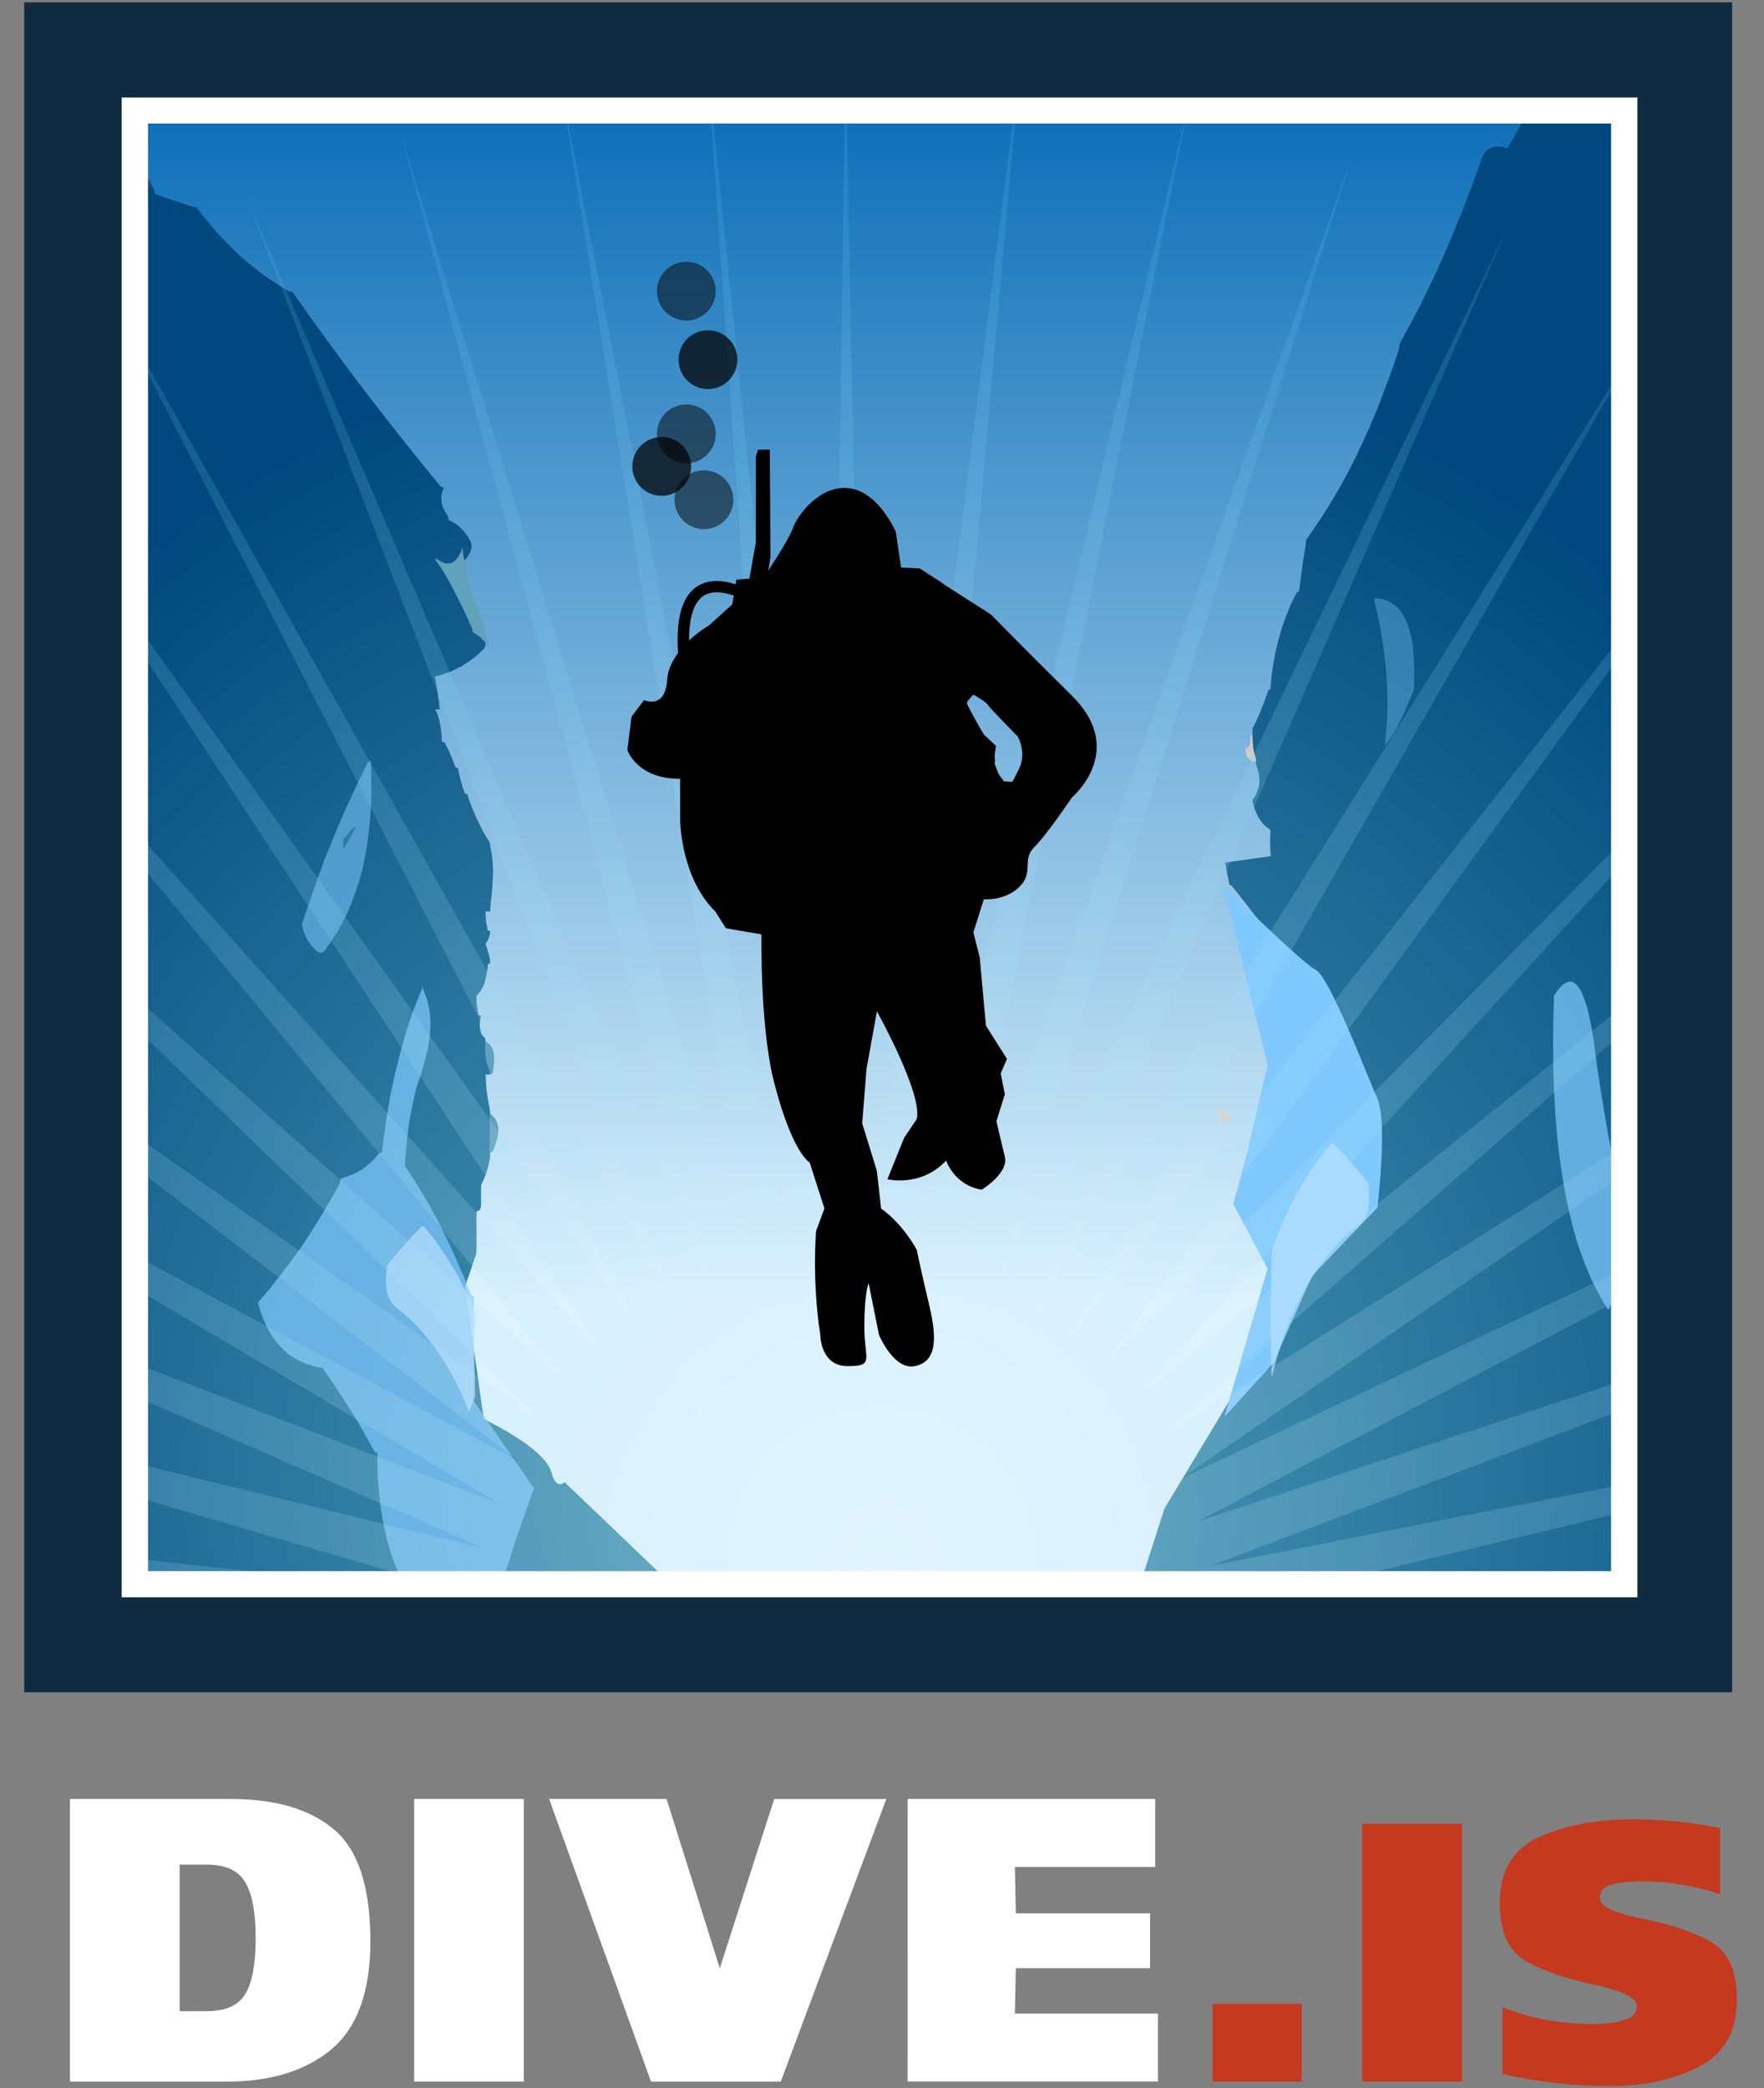 <svg width="60px" height="71px" viewBox="0 0 60 71" xmlns="http://www.w3.org/2000/svg">
  <rect x="0" y="0" width="60" height="71" fill="#808080" stroke="none"/>
  <defs>
    <linearGradient x1="50.001%" y1="-1.152%" x2="50.001%" y2="90.366%" id="linearGradient-1">
      <stop stop-color="#0066B3" offset="0%"/>
      <stop stop-color="#DDF3FE" offset="87.08%"/>
    </linearGradient>
    <radialGradient cx="49.158%" cy="88.576%" fx="49.158%" fy="88.576%" r="77.753%" gradientTransform="matrix(.95 0 0 1 .024 0)" id="radialGradient-2">
      <stop stop-color="#53A5BF" offset="0.56%"/>
      <stop stop-color="#00487D" offset="95.05%"/>
    </radialGradient>
    <radialGradient cx="50.715%" cy="93.703%" fx="50.715%" fy="93.703%" r="93.605%" gradientTransform="matrix(.96 0 0 1 .02 0)" id="radialGradient-3">
      <stop stop-color="#EFF9FE" offset="0%"/>
      <stop stop-color="#55C0EA" offset="91.01%"/>
    </radialGradient>
  </defs>
  <g id="Symbols" fill="none" fill-rule="evenodd">
    <g id="head">
      <g id="dive_logo">
        <g id="Group">
          <g id="Shape">
            <path d="M2.378 61.165h5.47c1.532 0 2.707.35 3.523 1.047.818.697 1.227 1.96 1.227 3.786 0 1.707-.44 2.93-1.316 3.67-.876.736-2.07 1.108-3.583 1.108H2.38v-9.61h-.002zM6.11 68.38h.93c.642 0 1.077-.2 1.31-.593.232-.394.347-1.024.347-1.886 0-.87-.118-1.507-.355-1.905-.237-.4-.675-.6-1.315-.6H6.11v4.984zM17.816 61.165v9.61h-3.73v-9.61zM18.678 61.165h3.995l1.81 5.756 1.85-5.755h3.815l-3.592 9.61h-4.412zM30.873 61.165h8.42v2.312H34.52l.032 1.578h4.565v1.863h-4.565l-.033 1.544h4.87v2.31h-8.517z" fill="#FFF"/>
            <path fill="#C5391F" d="M41.242 68.132h3.034v2.642h-3.034zM49.734 70.774H46.33v-8.766h3.404zM57.25 64.086c-.456-.08-.914-.118-1.37-.118-.416 0-.763.033-1.042.1-.28.066-.42.226-.42.477 0 .268.477.495 1.43.686.952.188 1.73.448 2.33.78.6.33.9.99.9 1.978 0 1.063-.423 1.82-1.27 2.266-.846.448-1.862.672-3.046.672-1.228 0-2.447-.138-3.658-.414V68.24c.932.385 1.948.577 3.05.577.456 0 .823-.046 1.102-.138.28-.093.42-.247.42-.465 0-.285-.48-.527-1.436-.73-.957-.2-1.732-.467-2.33-.803-.598-.335-.896-.995-.896-1.984 0-1.08.44-1.824 1.32-2.23.88-.405 1.96-.61 3.24-.61.508 0 1 .026 1.48.075.475.05.96.127 1.452.226v2.248c-.38-.134-.797-.24-1.255-.322z"/>
          </g>
          <g transform="translate(.676)">
            <path id="Shape" fill="url(#linearGradient-1)" d="M26.25 55.722H1.98V1.894h54.425v53.828H26.25"/>
            <path d="M57.715 48.963c.046-.137-.49-.373-1.263-.613V2.165h-4.64l-.007.1-.006.02-.005.024-.007.05-.064.188-.01.02-.007.024-.013.05-.028.102-.066.188-.062.188-.07.177-.067.182-.02.037-.01.018-.008.025-.035.09-.068.174-.043.076-.02.038-.01.02-.01.024-.074.164-.084.157-.042.075-.02.038-.012.02-.006.024-.014.013-.012.018-.02.04-.04.075-.087.15-.09.145-.014.013-.012.02-.02.037-.04.076-.088-.032-.08-.018-.075-.013h-.14l-.123.025-.057.026-.054.025-.05.037-.048.037-.04.057-.04.052-.036.07-.036.068-.024.082-.153.42-.15.428-.16.415-.16.42-.167.403-.083.2-.042.102-.02.05-.017.058-.024.044-.02.05-.042.1-.082.202-.025.044-.062.15-.083.202-.09.188-.026.044-.02.05-.04.1-.092.19-.024.044-.02.05-.04.1-.05.09-.024.043-.02.05-.09.188-.18.377-.19.364-.188.364-.195.352-.193.358-.007.1-.007.02-.005.025-.007.05-.158.47-.163.466-.088.227-.083.232-.025.05-.02.057-.04.113-.085.227-.18.434-.183.427-.098.208-.093.214-.096.2-.048.102-.024.05-.02.056-.2.396-.204.39-.21.376-.216.37-.222.36-.223.35-.118.17-.115.176-.235.333-.005.05-.003.026v.03l-.013.1-.063.378-.055.39-.107.797h-.032l-.024.013-.02.012-.014.032-.18.358-.156.383-.142.384-.118.41-.103.407-.082.434-.063.432-.042.46-.05.006-.018.012-.004.026-.062.175-.063.175-.065.163-.062.17-.07.158-.07.156-.018.032-.017.04-.035.074-.022.032-.05.113v.22l.003.202.015.188.01.08.018.083.017.07.024.074.02.082.007.05.006.057v.05l.007.05.007.043.017.045.024.075.02.075.018.076.014.08.007.07.003.075-.007.15-.013.064-.017.075-.05.137-.03.064-.035.07-.04.062-.014.013-.006.007-.005.013-.02.038.017.082.023.088.053.156.06.145.03.062.04.07.034.056.04.057.042.05.048.057.045.038.05.044.11.08.003.007.008.025.003.03.005.06-.01.174v.195l.006.195.018.22-1.55.22.04.24.045.24.054.255.005.013.013.013.017.006.03.007.483.608.482.623.96 1.252.472.63.474.64.942 1.288.016.02.025.018.023.012.032.006.232 1.075.236 1.063.24 1.05.244 1.05.02.093.008.107-.055.138-.052.14-.055.133-.053.14-.058.123-.057.127-.063.118-.06.126-.035.05-.017.025-.013.033-.063.114-.132.22-.138.195-.02.018-.017.025-.036.05-.07.1-.04.037-.02.018-.018.025-.076.09-.08.075-.077.08-.082.07-.08.075-.167.133-.09.05-.044.025-.04.032-.182.106-.187.09-.096.038-.048.02-.043.024-.082.465-.007.12-.002.024v.095l-.01.113-.008.058-.004.063-.012.05-.006.056-.017.113-.02.1-.02.107-.012.018-.006.025-.014.05-.027.094-.034.09-.036.093-.04.082-.022.037-.01.02-.006.024-.045.076-.026.038-.02.044-.053.063-.03.03-.023.04-.06.063-.058.063-.065.05-.062.057-.07.05-.067.057-.08.038-.076.045-.166.075-.09.025-.045.013-.04.017-.094.026-.094.024-.008.007v.15l.008.045.008.032.016.03.07.1.067.115.066.115.065.125.06.12.04.09-.49.025-.494.82-.04-.03-.107-.077.074.227-2.473 4.104-.966 3.006-6.943.746-4.813 1.092-2.17-2.003-2.054-.43-3.46-3.307s-.287.29-.445-.33c-.212-.832-2.304-1.815-2.304-1.815l-.638-4.52.02-.05.116-.315.11-.327.053-.163.027-.082.032-.074.012-.05.005-.026.01-.018v-.032l.003-.026.005-.05v-1.333h.03l.032-.012.027-.017.027-.018.014-.038.013-.038.01-.044.003-.05v-.667l.045-.1.022-.05.026-.044.017-.056.022-.05.044-.107.013-.063.018-.057.035-.115.027-.126.027-.117.01-.116v-.057l.004-.05v-1.332l-.01-.108-.013-.1-.026-.107-.02-.114-.022-.125-.017-.13-.017-.145-.013-.158-.01-.17-.004-.168h.155l-.01-.108-.025-.082-.04-.088-.026-.094-.028-.1-.013-.108-.02-.125-.003-.126v-.14l.008-.143-.005-.057-.005-.03-.013-.033-.01-.013-.056-.056-.027-.032-.018-.025-.032-.075-.013-.043-.005-.038-.013-.107-.006-.057.005-.056.012-.132.01-.07.016-.062-.04-.006-.02-.008-.023-.012-.004-.007-.03-.157-.022-.157-.014-.163v-.156l.036-.043.017-.025.01-.012.005-.008h.008l.037-.05.016-.024.01-.012.005-.006h.01l.026-.058v-.013l.004-.005.01-.013.017-.025.026-.062.033-.064.017-.074.022-.075.017-.08.02-.077.01-.088.014-.09.01-.092.004-.05.01-.044.004-.014h.07l-.01-.114-.013-.1-.064-.232-.07-.22.035-.063.037-.057.053-.126.01-.05.004-.026.008-.018.01-.1-.038-.006-.022-.007-.023-.01-.005-.013-.03-.157-.023-.15-.013-.164-.005-.157h.154l.004-.114.013-.113.016-.165.018-.15.014-.15.013-.14.005-.144.01-.13.01-.26-.014-.244-.017-.22-.03-.207-.04-.183-.004-.057-.005-.044-.013-.038-.013-.025-.116-.182-.102-.18-.1-.196-.093-.194-.093-.207-.084-.208-.085-.22-.07-.22-.04-.006-.025-.008-.023-.018-.003-.013-.072-.206-.058-.208-.054-.214-.04-.214-.038-.007-.024-.003-.02-.02-.01-.01-.09-.234-.088-.22-.098-.207-.096-.183h-.08l-.013-.183-.014-.17-.022-.156-.023-.145-.035-.138-.035-.12-.044-.107-.048-.094h.154L14.267 24l-.01-.107-.065-.445-.074-.44.118-.04.124-.03.057-.025.063-.02.12-.037.22-.1.107-.057.11-.05.097-.07.102-.063.098-.068.047-.038.055-.032.09-.082.09-.075.09-.088.09-.082v-.02h.005l.008-.012v-.018h.005l.01-.013.01-.044.004-.05-.005-.056-.01-.043-.014-.043-.013-.03-.196-.372-.2-.352-.202-.352-.204-.338-.212-.34-.217-.32-.222-.32-.224-.31.095.058.096.057.046.02.048.024.092.038h.027l.013.007.044.013.085.013h.08l.08-.005.07-.026.07-.032.03-.025.038-.02.065-.05.026-.037.005-.013.01-.006.016-.013.063-.075.05-.09.054-.093.005-.026.008-.017.005-.026.01-.018.01-.05.003-.052-.004-.056-.01-.044-.013-.044-.014-.03-.07-.134-.076-.107-.083-.106-.085-.088-.097-.09-.1-.07-.112-.067-.115-.05-.006-.058-.01-.043-.012-.038-.013-.026-.08-.125-.062-.126-.044-.125-.017-.113-.008-.12.017-.114.027-.113.052-.107-.04-.006-.035-.012-.03-.02-.023-.018-.655-.8-.642-.804-.642-.81-.628-.817-.628-.83-.615-.837-.615-.848-.602-.855-.075-.013-.07-.018-.43-.265-.208-.14-.203-.143-.207-.157-.2-.157-.198-.163-.196-.17-.196-.19-.19-.187-.192-.194-.186-.202-.367-.427-.182-.226-.172-.228-.08-.006-.08-.02-.627-.206-.62-.214-.005-.056-.01-.044-.013-.044-.013-.032-.156-.276-.154-.264-.16-.264-.16-.25-.168-.252-.172-.24-.176-.23-.177-.22-.19-.227-.192-.214-.39-.408-.202-.202-.203-.188-.212-.182-.213-.17v7.982l.096.107.103.12.196.244.087.126.093.138.177.284.08.138.08.15.15.305.136.32.133.347.11.346.107.37.092.384.044.195.043.206.066.41.06.433.05.444.02.227.023.24h-.078l-.15-.09-.142-.092-.137-.1-.13-.102-.127-.12-.12-.12-.118-.125-.11-.125-.112-.144-.102-.144-.1-.15-.094-.158-.092-.17-.085-.17-.083-.175-.076-.182-.013-.024-.018-.013-.03-.007h-.032v27.49l.093-.025.092-.012.084-.013.09.006h.074l.08.02.07.018.075.033.063.032.066.044.058.044.057.057.05.056.046.07.045.074.043.09.032.08.037.095.025.1.03.114.018.113.023.125.013.125.012.144.005.14.004.15v.32l-.008.17-.01.18-.016.183-.013.195-.027.215-.017.232-.028.245-.016.265-.027.27-.003.025c-.22.573-.45 1.183-.675 1.778l-.022.007-.097.013H1.87l-.01.006-.016-.007H1.75l-.113-.013v1.182c-.403 1.074-.713 1.925-.76 2.108-.143.572 2.46 5.293 3.04 5.293-.996 0 46.98.69 51.053-.43.14-.037.27-.095.395-.16h1.09v-1.077c1.122-1.848 1.15-5.02 1.26-5.343z" id="Shape" fill="url(#radialGradient-2)"/>
            <path id="Shape" fill="#80C9FF" opacity="0.36" d="M46.075 20.344l.002.106.008.045.014.05.07.314.067.313.03.15.012.076.006.037.01.044.052.316.046.3.036.302.015.145.017.15.024.303.008.138v.032l.003.038.006.075.01.288V23.776l.005.075v.284l-.008.132-.003.14-.017.275-.014.132-.01.14-.024.275v.107l.103-.138.056-.075.056-.08.055-.095.06-.1.12-.215.06-.126.063-.13.13-.278.133-.314.068-.164.073-.17v-.113l.008-.106v-.183l.003-.17-.007-.32-.016-.31-.014-.143-.014-.132-.02-.14-.02-.124-.058-.233-.034-.113-.03-.1-.04-.1-.037-.09-.048-.093-.046-.083-.104-.145-.06-.068-.054-.057-.125-.095-.068-.05-.07-.038-.152-.056-.082-.026-.08-.012z"/>
            <path id="Shape" fill="#80C9FF" opacity="0.71" d="M53.566 35.625l-.03-.208-.03-.188-.062-.36-.034-.17-.03-.15-.036-.144-.03-.127-.078-.245-.076-.202-.04-.094-.04-.077-.082-.12-.09-.093-.05-.037-.044-.02-.096-.02-.098.033-.055.018-.052.038-.055.04-.052.054-.11.132-.06.082-.055.1-.006.227-.014.446-.007.44-.004.434.003.428.003.414.012.414.013.403.025.396.02.384.03.377.03.37.04.365.04.35.048.347.052.34.058.332.056.314.065.314.065.302.077.3.072.29.082.284.086.27.095.27.094.25.1.253.103.24.11.237.112.22.117.22.12.207.132.21v-.007h.025v-.006h.024l.014-.018.01-.014.056-.2.052-.202.044-.214.042-.22.036-.233.03-.24.01-.125.015-.12.023-.25.013-.27.01-.277v-.145l.005-.14.004-.287-.007-.302-.008-.307-.014-.32-.01-.165-.006-.157-.126-.558-.114-.565-.11-.572-.1-.58-.1-.59-.094-.597-.09-.605z"/>
            <path id="Shape" fill="#CDCDCE" d="M41.923 25.002h-.06l-.005.05v.056h-.003v.094l-.014.076-.006.013h-.004v.019l-.007.037h-.01v.007l-.007.012-.014.026h-.01v.006l-.007.012-.013.02-.022.005h-.01l-.007.007h-.025l-.02.006.01.08.018.083.02.07.032.063.03.044.042.038.042.03.05.027.123.006-.004-.057-.005-.05-.02-.08-.025-.077-.018-.07-.017-.08-.01-.08-.017-.19z"/>
            <path id="Shape" fill="#D5D5D5" d="M41.203 38.09l-.004-.058-.004-.038-.01-.03-.008-.013-.114-.093-.114-.082-.118-.076-.117-.057.02.09.02.08.02.075.03.07.02.055.028.05.02.044.028.04.023.024.027.02.05.012.02-.006.027-.013.024-.018.03-.026.043-.04z"/>
            <path d="M11.932 25.883h-.04l-.026.013-.022.013-.013.03-.317.635-.306.653-.297.66-.282.685-.278.685-.26.71-.253.724-.244.735.03.144.04.14.05.125.065.12.066.107.085.107.083.092.1.09.072.037.035.005h.036l.063-.025.025-.026.036-.03.107-.158.107-.15.097-.158.103-.15.088-.17.093-.163.04-.09.044-.08.084-.164.037-.094.04-.088.074-.176.014-.05.018-.043.036-.09.07-.182.026-.1.013-.05.017-.045.063-.188.052-.195.053-.194.044-.208.044-.207.036-.213.036-.207.027-.22.013-.114.017-.106.022-.227.008-.113.006-.057.008-.05.013-.24v-.063l.005-.056.01-.114.005-.24.01-.23-.006-.126v-.365l-.01-.252-.008-.245zM11 28.88v-.332l.092-.12.084-.093.067-.082.06-.057.045-.044.018-.018.017-.007.017-.006.01.02-.005.005-.005.02-.017.043-.017.026-.018.037-.02.04-.024.048-.03.045-.03.057-.068.12-.043.06-.04.078-.048.074-.046.088z" id="Shape" fill="#80C9FF" opacity="0.55"/>
            <path id="Shape" fill="#62A1BA" opacity="0.36" d="M11 28.548v.332l.043-.088.05-.074.04-.077.043-.06.067-.12.03-.057.03-.045.024-.05.02-.037.02-.036.017-.026.017-.043.006-.02.005-.006-.01-.02-.016.007-.017.006-.02.02-.043.043-.06.056-.068.082-.084.094z"/>
            <path id="Shape" fill="#62A1BA" d="M15.046 18.567l-.003.045-.006.044-.007.016-.004.023-.006.017-.004.022-.04.082-.04.078-.045.066-.01.012-.008.005-.003.01-.02.034-.05.045-.026.017-.024.022-.052.028-.053.022-.06.005h-.06l-.062-.01-.032-.013-.01-.005h-.019l-.07-.034-.034-.022-.034-.016-.072-.05-.07-.05.166.27.165.284.162.282.158.298.15.3.153.308.148.31.145.326.01.028.01.04.007.037.003.05.072.04.076.05.07.05.07.06.06.06.064.072.112.16.055.095-.06-.304-.072-.293-.043-.145-.046-.137-.1-.26-.118-.31-.104-.298-.097-.3-.078-.292-.072-.3-.056-.29-.05-.295z"/>
            <path id="Shape" fill="#D4D4D4" d="M3.505 16.35h.08l-.022-.24-.022-.226-.048-.446-.062-.434-.067-.408-.044-.208-.044-.195-.094-.383-.106-.37-.11-.346-.133-.346-.137-.32-.15-.31-.08-.15-.08-.137-.177-.283-.094-.138-.088-.126-.195-.246-.102-.118-.096-.108V14.136h.03l.032.007.018.013.013.025.074.183.086.176.084.17.092.168.094.157.102.15.102.146.11.145.11.126.12.127.12.12.127.12.13.1.136.1.142.094z"/>
            <path id="Shape" fill="#80C9FF" opacity="0.71" d="M10.91 40.073l-.004.05-.01.052-.012.038-.013.038-.154.278-.155.275-.158.27-.16.277-.17.264-.163.264-.17.258-.168.258-.177.246-.176.245-.182.24-.026.025-.022.03-.044.065-.09.125-.097.113-.028.025-.02.032-.045.064-.186.232-.19.227-.19.224.058.22.075.22.08.2.092.195.095.175.106.168.11.158.13.143.127.133.137.117.146.107.16.094.163.08.17.078.183.056.194.057.16.012.23.326.23.34.22.34.227.35.217.353.218.365.208.37.213.385.012.018.027.018.03.013.04.006v.358l.012.346.018.34.03.333.032.314.044.308.048.302.063.295.057.276.076.27.075.26.093.256.09.24.102.232.112.22.118.214.05.108.016.057.023.067.01.064.012.076.004.074.004.09.226-.924 2.635 1.31.253-.887.128-.44.14-.428.132-.432.14-.422.29-.836.296-.823-2.082-3.013.01-.05.004-.025.01-.018v-.03l.003-.027.005-.05V44.066l-.04-.006-.026-.007-.02-.018-.012-.013-.123-.316-.122-.3-.13-.302-.123-.29-.135-.295-.133-.284-.138-.282-.132-.27-.146-.278-.14-.263-.3-.522-.154-.256-.153-.246-.314-.484.03-.458.04-.433.053-.422.066-.395.074-.39.084-.365.044-.183.054-.168.11-.334.066-.22.063-.208.05-.207.048-.194.03-.194.032-.188.013-.182.014-.176-.005-.182-.005-.17-.02-.17-.023-.156-.04-.157-.04-.15-.057-.144-.06-.14v-.112l-.126.29-.118.3-.12.308-.105.32-.107.32-.096.34-.098.34-.088.36-.09.35-.08.366-.078.37-.066.383-.067.385-.057.402-.058.4-.048.424h-.04l-.03.014-.032.013-.022.03-.035.032-.032.038-.063.075-.07.07-.036.03-.03.038-.04.028-.036.03-.07.064-.04.026-.036.03-.074.06-.044.017-.04.025-.083.05-.09.038-.043.02-.04.024-.047.012-.045.02-.092.037-.097.033-.048.013z"/>
            <path id="Shape" fill="#BFE4FF" opacity="0.65" d="M15.484 47.507v-.258l-.004-.14v-.4l-.01-.284-.017-.36.005-.225-.005-.15v-.144l-.008-.106-.022-.094.12-.602-.213-.497-.114-.245-.116-.233-.118-.233-.12-.22-.133-.226-.13-.214-.137-.213-.132-.2-.287-.397-.3-.37h-.04l-.03.012-.032.013-.022.032-.292.3-.282.32-.28.323-.27.332-.03.25-.01.12V43.625l.01.107.01.096.017.095.018.082.026.08.027.07.037.07.035.057.045.056.044.05.054.05.26.207.257.233.244.244.116.127.12.137.215.27.107.14.11.15.2.308.198.32.18.333.175.346.08.177.08.188.154.384"/>
            <path id="Shape" fill="#D4D4D4" d="M2.686 46.49l.023-.32.025-.302.01-.15.013-.14.026-.268.018-.265.026-.244.018-.23.027-.216.013-.196.018-.182.008-.182.01-.17v-.318l-.005-.153-.005-.137-.013-.145-.014-.124-.023-.126-.017-.113-.032-.113-.025-.102-.037-.094-.03-.082-.045-.087-.045-.076-.048-.07-.05-.057-.057-.055-.057-.045-.065-.044-.062-.03-.076-.034-.07-.02-.08-.018h-.075l-.09-.006-.083.014-.093.01-.093.026v5.763l.114.012h.095l.017.007.008-.008h.093l.1-.012.087-.026.017-.012.01-.007h.012l.045-.012.037-.025.017-.013.01-.007h.012l.07-.05.058-.062.027-.038.005-.012.01-.007.017-.014.01-.024.003-.013.01-.008.026-.037.045-.088.03-.1v-.02l.005-.012.01-.025.017-.05.01-.064v-.017l.003-.014.01-.025zM3.492 55.15l-.026-.157-.023-.144-.053-.284-.067-.27-.035-.132-.035-.12-.084-.245-.05-.118-.044-.108-.102-.22-.106-.194-.128-.196-.13-.17-.14-.156-.146-.146-.164-.13-.164-.12-.18-.107-.094-.05-.088-.038-.045.232-.036.225-.03.22-.02.214-.016.2-.01.194-.004.184.005.182.003.162.013.164.018.15.03.146.033.13.04.128.043.112.058.113.053.095.063.093.066.083.078.075.076.064.09.056.092.05.102.045.1.025.11.026.117.012.127.012.13-.006.136-.006.142-.02.15-.024.076-.013h.08L3.5 55.26z"/>
            <path id="Shape" fill="#62A1BA" d="M15.99 36.53v-.007h.03v-.006h.033l.012-.013.013-.013.034-.22.01-.1.01-.087v-.094l-.006-.083-.008-.076-.01-.06-.02-.07-.023-.057-.027-.056-.03-.044-.04-.045-.04-.03-.045-.032-.05-.02-.008.145v.14l.005.125.018.126.013.108.028.1.026.095.04.088.026.083zM15.99 38.968v.22-.006h.03l.032-.013.007-.014v-.006H16.072l.018-.018.046-.114.04-.106.03-.108.032-.093.016-.094.014-.087.005-.09v-.075l-.014-.083-.018-.074-.023-.07-.03-.062-.04-.063-.05-.057-.053-.057-.058-.044z"/>
            <path d="M40.968 48.178l1.677-1.844 1.305-2.95 2.225-2.328s.352-2.886 0-3.695c-.35-.807-1.634-4.156-2.1-4.387-.47-.23-3.154-2.887-3.154-2.887l1.52 6.12-.702 3.003-.466 1.73 1.167 2.195-1.472 5.043z" id="Shape" fill="#80C9FF"/>
            <path id="Shape" fill="#BFE4FF" opacity="0.65" d="M44.728 38.935l.29.3.285.322.28.32.268.334.032.252.01.12V40.808l-.01.107-.01.094-.016.092-.018.083-.026.08-.026.07-.036.07-.036.057-.044.055-.044.05-.053.05-.262.21-.254.232-.244.243-.115.126-.12.138-.216.27-.105.138-.11.15-.2.31-.2.32-.18.332-.173.346-.08.176-.08.188-.155.384-.137.397-.13.406-.06.208-.062.22-.114.446-.005-.22v-.2l-.01-.21-.005-.212-.008-.214v-.347l-.005-.112v-.24l-.004-.238.004-.04v-.475l.005-.14v-.4l.008-.284.005-.29.01-.295.004-.15v-.146l.008-.107.022-.095.2-.52.212-.498.114-.245.116-.233.12-.232.12-.22.132-.226.128-.214.137-.214.132-.2.288-.398.3-.37h.04l.03.013.032.013z"/>
            <path id="Shape" fill="url(#radialGradient-3)" opacity="0.2" d="M57.54 17.766L35.735 45.43 55.47 10.953l-20.956 33.58 16.06-36.737-17.363 36.005L45.328 5.255 31.833 43.237l7.955-39.852-9.4 39.467 3.63-40.618L28.87 42.65l-.786-40.806L27.5 42.64 23.376 2.09l2.818 40.688-7.8-39.884 6.464 40.18-11.93-38.616 10.565 39.1-15.8-36.876 14.49 37.53L2.73 9.542l18.218 35.483L.308 16.092v.263l19.485 29.64L.31 24.212v.593l18.428 22.3L.308 30.678v.768l17.493 16.896L.31 36.074v.86l16.685 12.757L.31 40.757v.913l16.02 9.465-16.02-6.17v.94l15.512 6.75L.31 48.863v.972L15.47 54.26.31 52.6v1.002l14.98 2.335-14.98.357v.516h57.23v-.353l-16.653-.292L57.54 54.09v-.797l-16.778 1.424 16.78-4.024v-.817L40.49 53.24l17.05-6.453v-.846L40.057 51.73 57.54 42.55v-.82l-18.07 8.553 18.07-12.43v-.774L38.73 48.91l18.81-16.436v-.693l-19.684 15.85L57.54 26.056v-.54l-20.69 20.95 20.69-28.442z"/>
            <path d="M35.786 23.656c-1.89-1.87-2.756-2.763-2.756-2.763l-1.627-1.042-.057-.05-.74-.475-.633-.03-.18-1.212s-.568-1.34-1.568-1.482c-1-.14-1.783.92-1.925 1.34-.105.312-.592 1.076-.845 1.462l.075-.473-.023-3.645-.403.006-.07.244v2.9l-.22 1.237-.44.035-.028.16c-.34-.11-.732-.168-1.084-.04-.674.243-.965 1.046-.874 2.377-.194.26-.347.56-.368.89-.072 1.06-.786.706-.786.706l-.428.564-.143 1.128s.307.988 1.794.988v1.34s-.013 1.977 1.2 3.174l.357.565 1.212.21s-.07 3.388.5 5.293c0 0 .5 1.976 1.14 2.47l.5 1.552-.285.776s-.142 1.693.144 3.527c0 0 0 1.06.928 1.06s.57-.213.57-1.342c0-1.128.144-1.482.144-1.482l.356 1.765s.5 1.2 1.213 1.06c.712-.143.784-.848.5-2.048-.286-1.2-.43-1.904-.43-1.904s-.43-.846-1.213-1.41l-.142-1.27-.5-1.623.144-1.836.356-1.975s1.568 2.82 1.354 3.667l-.428.635-.57 1.41s1.14.282 1.998-.634c0 0 .285.847 1.212.988 0 0 .928-.564.785-1.128-.142-.564-.285-1.2-.285-1.2l.286-.918-.142-.706.214-.494-.714-1.127-.215-2.33-.214-.845.356-1.128s.714.07 1.213-.424c.498-.494.07-.918.498-1.34.43-.425 1.284-1.694 1.284-1.694s1.895-1.587.004-3.456zm-12.34-2.398s-.336.193-.683.517c-.004-.814.176-1.346.533-1.543.288-.157.667-.094.986.017l-.05.3-.785.708zm10.546 4.867c-.264.55-.25.46-.25.46l-.272-.022-.164-.22c-.015-.02-.178-.408-.15-.423.03-.013-.004-.184-.004-.212 0-.03.05-.346.05-.346s-.365-.34-.402-.376c-.035-.034-.36-.622-.36-.622s-.22-.395-.227-.458c-.007-.065.22-.29.22-.29s.437.246.495.353c.057.105 1.007 1.066 1.007 1.066s.322.538.057 1.09z" id="Shape" fill="#000"/>
            <ellipse id="Oval" fill="#000" opacity="0.5" cx="23.267" cy="16.991" rx="1" ry="1"/>
            <ellipse id="Oval" fill="#000" opacity="0.73" cx="23.404" cy="12.228" rx="1" ry="1"/>
            <ellipse id="Oval" fill="#000" opacity="0.5" cx="22.668" cy="14.752" rx="1" ry="1"/>
            <ellipse id="Oval" fill="#000" opacity="0.5" cx="22.668" cy="9.898" rx="1" ry="1"/>
            <ellipse id="Oval" fill="#000" opacity="0.73" cx="21.831" cy="15.858" rx="1" ry="1"/>
            <g id="Shape" fill="#102B40">
              <path d="M.148.08v57.457H58.24V.08H.148zM54.57 3.71v50.197H3.818V3.71h50.754z"/>
              <path d="M3.555 3.45v50.717h51.278V3.45H3.555zm50.754.52v49.677H4.08V3.97h50.23z"/>
            </g>
            <path d="M3.463 54.306V3.314h51.554V54.307H3.463zm51.107-.442v-.443.444zM4.36 53.42h49.763V4.2H4.358v49.22z" id="Shape" fill="#FFF"/>
          </g>
        </g>
      </g>
    </g>
  </g>
</svg>
